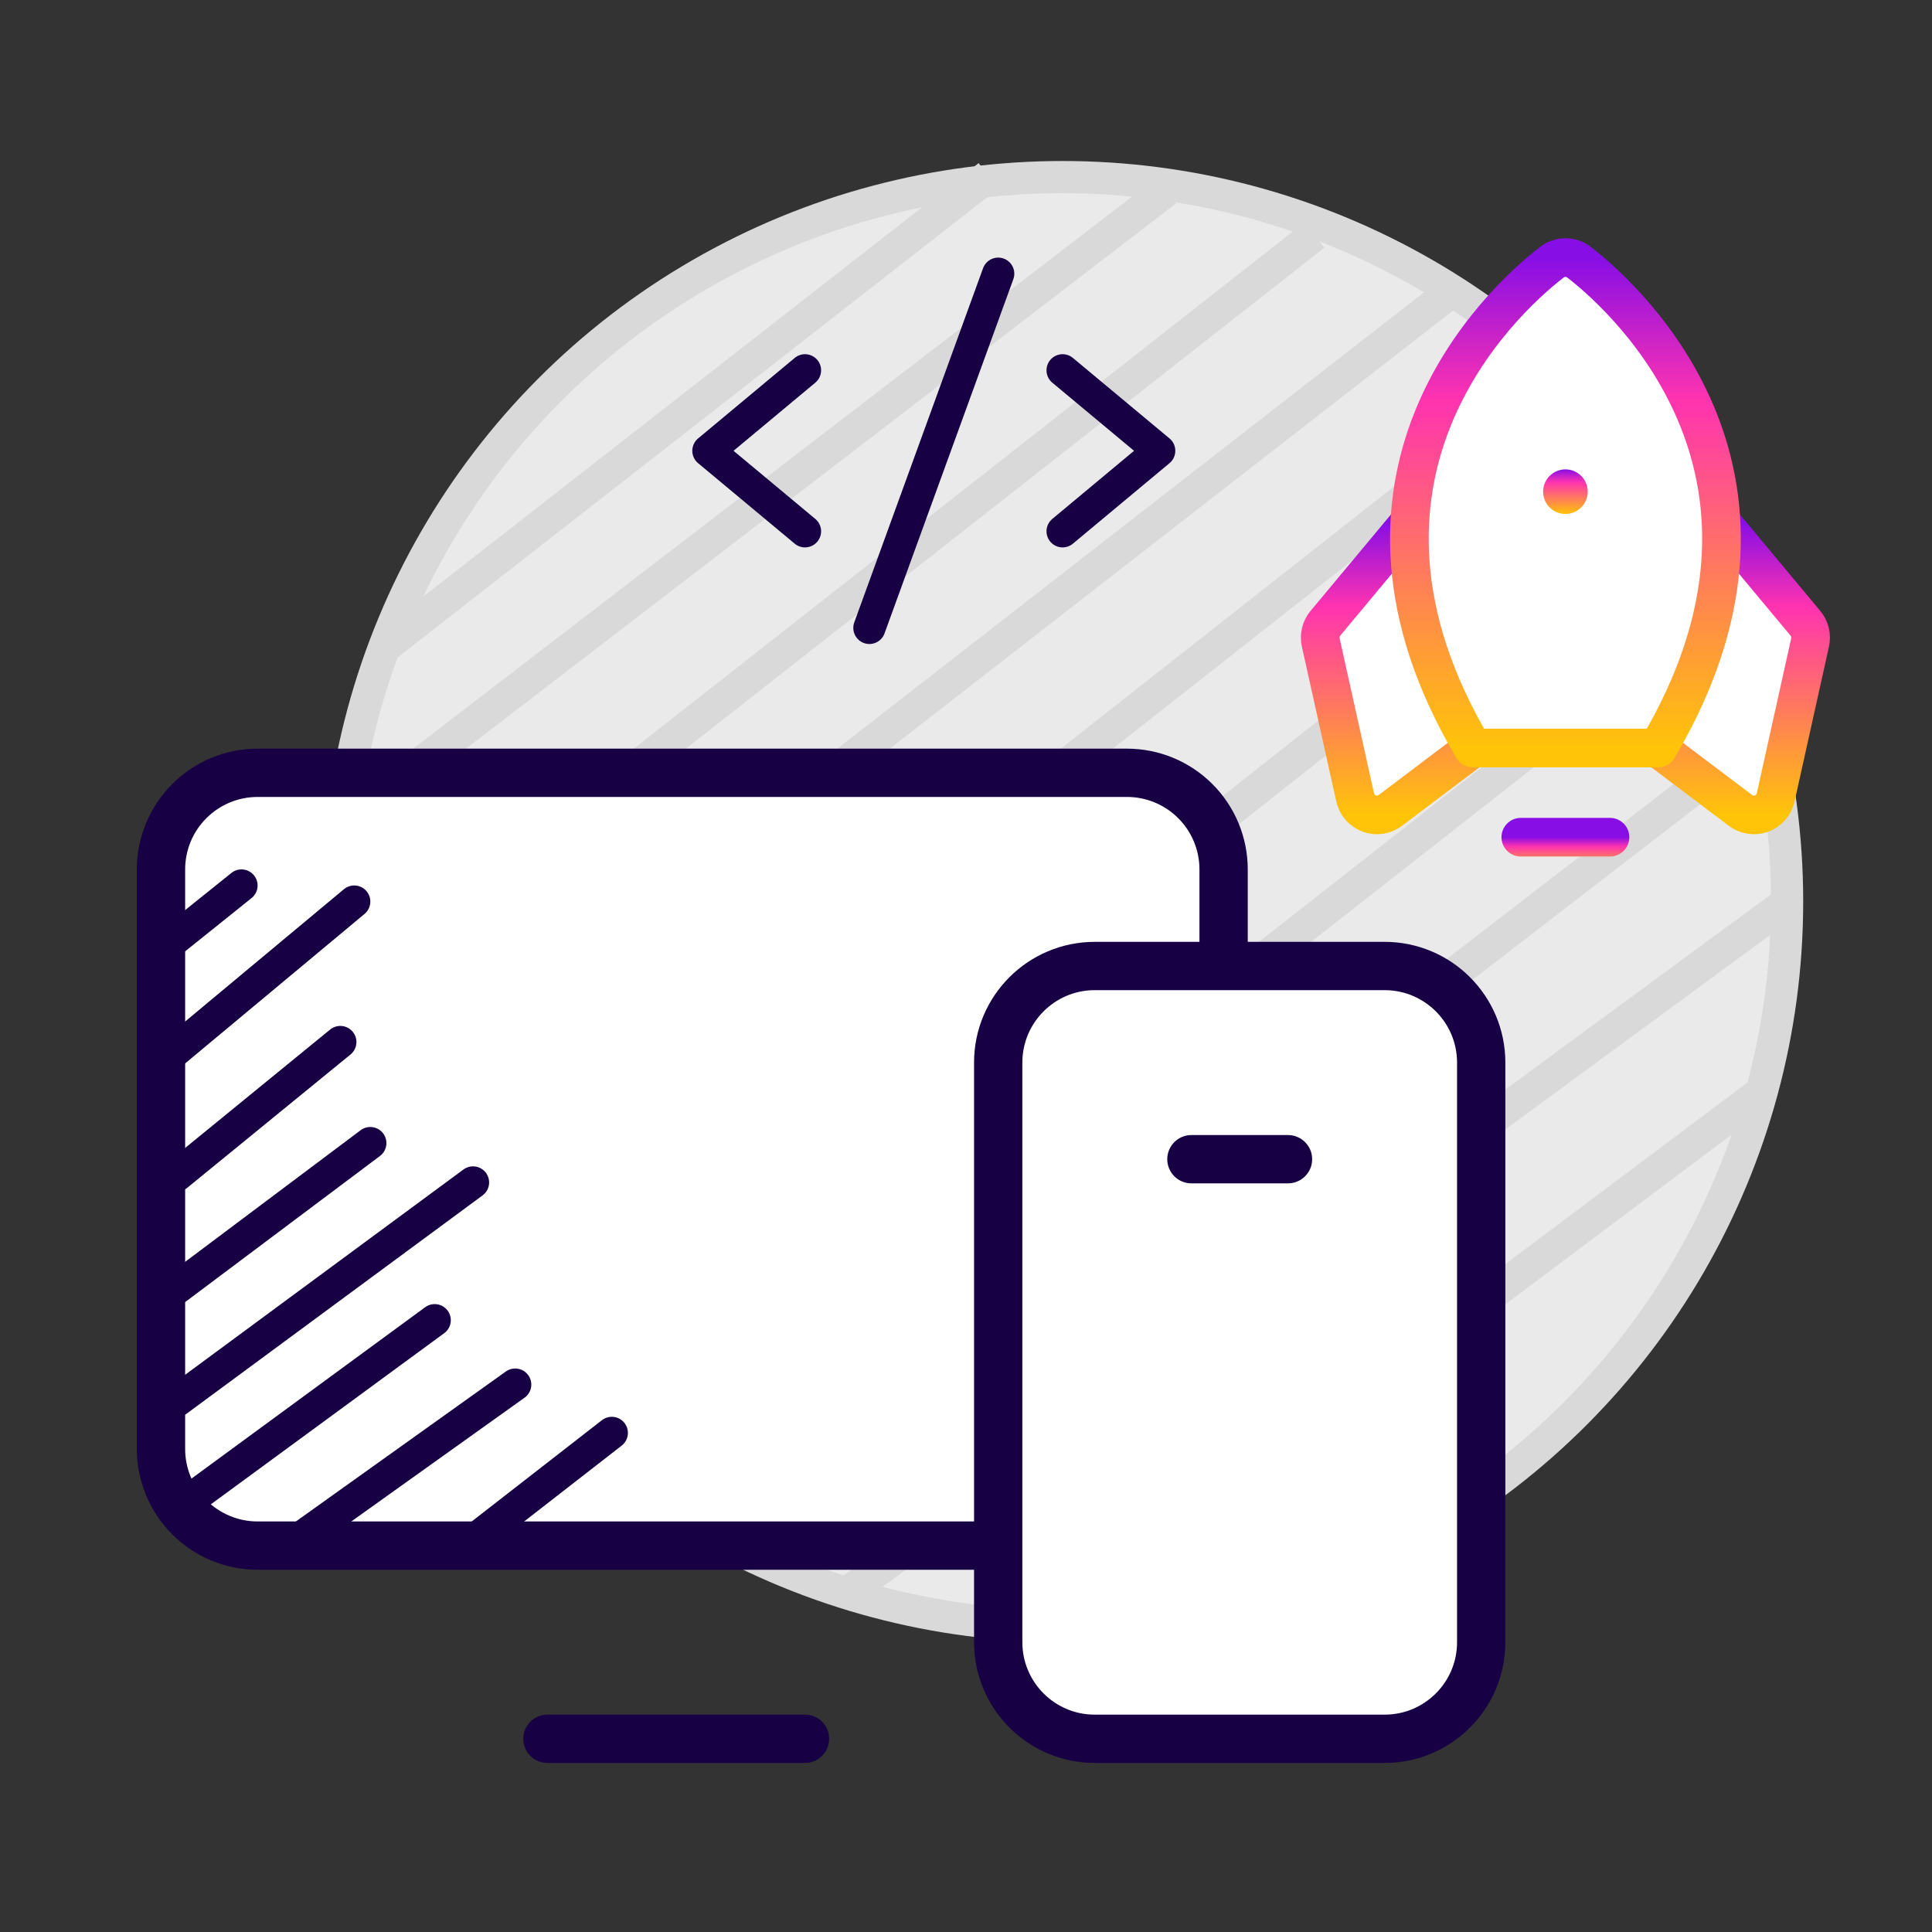 <svg width="60" height="60" viewBox="0 0 60 60" fill="none" xmlns="http://www.w3.org/2000/svg">
<rect x="0" y="0" width="60" height="60" fill="#333333" stroke="none"/>
<circle cx="33" cy="28" r="22.5" fill="#EAEAEA" stroke="#D9D9D9"/>
<path d="M10.46 25.7L36.22 5.92" stroke="#D9D9D9"/>
<path d="M11.84 20.18L30.7 5.46" stroke="#D9D9D9"/>
<path d="M10.92 30.76L40.82 7.3" stroke="#D9D9D9"/>
<path d="M11.84 34.9L44.96 9.14" stroke="#D9D9D9"/>
<path d="M13.68 39.04L48.18 11.9" stroke="#D9D9D9"/>
<path d="M15.98 42.72L50.94 15.12" stroke="#D9D9D9"/>
<path d="M19.2 45.48L53.24 18.8" stroke="#D9D9D9"/>
<path d="M22.42 47.78L54.62 22.94" stroke="#D9D9D9"/>
<path d="M26.1 49.62L55.54 28" stroke="#D9D9D9"/>
<path d="M32.54 50.54L54.62 33.98" stroke="#D9D9D9"/>
<g clip-path="url(#clip0_577_3965)">
<path d="M25 11.5L22 14L25 16.5" stroke="#170144" stroke-linecap="round" stroke-linejoin="round"/>
<path d="M33 11.5L36 14L33 16.5" stroke="#170144" stroke-linecap="round" stroke-linejoin="round"/>
<path d="M31 8.5L27 19.5" stroke="#170144" stroke-linecap="round" stroke-linejoin="round"/>
</g>
<path d="M30.5 48H8C7.204 48 6.441 47.684 5.879 47.121C5.316 46.559 5 45.796 5 45V27C5 26.204 5.316 25.441 5.879 24.879C6.441 24.316 7.204 24 8 24H35C35.796 24 36.559 24.316 37.121 24.879C37.684 25.441 38 26.204 38 27V30" fill="white"/>
<path d="M30.5 48H8C7.204 48 6.441 47.684 5.879 47.121C5.316 46.559 5 45.796 5 45V27C5 26.204 5.316 25.441 5.879 24.879C6.441 24.316 7.204 24 8 24H35C35.796 24 36.559 24.316 37.121 24.879C37.684 25.441 38 26.204 38 27V30" stroke="#170144" stroke-width="1.5" stroke-linecap="round" stroke-linejoin="round"/>
<path d="M46 51V33C46 31.343 44.657 30 43 30H34C32.343 30 31 31.343 31 33V51C31 52.657 32.343 54 34 54H43C44.657 54 46 52.657 46 51Z" fill="white" stroke="#170144" stroke-width="1.5" stroke-linecap="round" stroke-linejoin="round"/>
<path d="M25 54H17" stroke="#170144" stroke-width="1.5" stroke-linecap="round" stroke-linejoin="round"/>
<path d="M37 36H40" stroke="#170144" stroke-width="1.5" stroke-linecap="round" stroke-linejoin="round"/>
<path d="M5.003 29.503L7.5 27.5" stroke="#170144" stroke-linecap="round" stroke-linejoin="round"/>
<path d="M5 33L11.001 27.999" stroke="#170144" stroke-linecap="round" stroke-linejoin="round"/>
<path d="M5.5 36.5L10.569 32.361" stroke="#170144" stroke-linecap="round" stroke-linejoin="round"/>
<path d="M5.5 40L11.5 35.5" stroke="#170144" stroke-linecap="round" stroke-linejoin="round"/>
<path d="M5.5 43.5L14.69 36.722" stroke="#170144" stroke-linecap="round" stroke-linejoin="round"/>
<path d="M6 46.5L13.5 41" stroke="#170144" stroke-linecap="round" stroke-linejoin="round"/>
<path d="M9 48L16 43" stroke="#170144" stroke-linecap="round" stroke-linejoin="round"/>
<path d="M14.5 48L19 44.5" stroke="#170144" stroke-linecap="round" stroke-linejoin="round"/>
<path d="M53.447 16.211L56.07 19.358C56.138 19.439 56.186 19.535 56.211 19.638C56.236 19.741 56.237 19.848 56.214 19.952L55.145 24.766C55.119 24.881 55.065 24.987 54.987 25.075C54.909 25.163 54.809 25.23 54.699 25.269C54.588 25.308 54.469 25.318 54.353 25.298C54.237 25.279 54.128 25.23 54.036 25.156L51.487 23.232" fill="white"/>
<path d="M53.447 16.211L56.07 19.358C56.138 19.439 56.186 19.535 56.211 19.638C56.236 19.741 56.237 19.848 56.214 19.952L55.145 24.766C55.119 24.881 55.065 24.987 54.987 25.075C54.909 25.163 54.809 25.23 54.699 25.269C54.588 25.308 54.469 25.318 54.353 25.298C54.237 25.279 54.128 25.23 54.036 25.156L51.487 23.232" stroke="url(#paint0_linear_577_3965)" stroke-width="1.2" stroke-linecap="round" stroke-linejoin="round"/>
<path d="M43.783 16.211L41.16 19.358C41.093 19.439 41.044 19.535 41.019 19.638C40.995 19.741 40.994 19.848 41.017 19.952L42.086 24.766C42.112 24.881 42.166 24.987 42.244 25.075C42.322 25.163 42.421 25.23 42.532 25.269C42.643 25.308 42.762 25.318 42.878 25.298C42.994 25.279 43.103 25.23 43.195 25.156L45.743 23.232" fill="white"/>
<path d="M43.783 16.211L41.16 19.358C41.093 19.439 41.044 19.535 41.019 19.638C40.995 19.741 40.994 19.848 41.017 19.952L42.086 24.766C42.112 24.881 42.166 24.987 42.244 25.075C42.322 25.163 42.421 25.23 42.532 25.269C42.643 25.308 42.762 25.318 42.878 25.298C42.994 25.279 43.103 25.23 43.195 25.156L45.743 23.232" stroke="url(#paint1_linear_577_3965)" stroke-width="1.2" stroke-linecap="round" stroke-linejoin="round"/>
<path d="M45.744 23.231C40.786 14.865 46.528 9.431 48.191 8.146C48.313 8.051 48.462 8 48.616 8C48.77 8 48.919 8.051 49.041 8.146C50.704 9.431 56.446 14.865 51.488 23.231H45.744Z" fill="white" stroke="url(#paint2_linear_577_3965)" stroke-width="1.2" stroke-linecap="round" stroke-linejoin="round"/>
<path d="M50 26H47.23" stroke="url(#paint3_linear_577_3965)" stroke-width="1.2" stroke-linecap="round" stroke-linejoin="round"/>
<path d="M48.616 15.962C48.998 15.962 49.308 15.652 49.308 15.27C49.308 14.887 48.998 14.577 48.616 14.577C48.233 14.577 47.923 14.887 47.923 15.27C47.923 15.652 48.233 15.962 48.616 15.962Z" fill="url(#paint4_linear_577_3965)"/>
<defs>
<linearGradient id="paint0_linear_577_3965" x1="53.859" y1="16.211" x2="53.859" y2="25.308" gradientUnits="userSpaceOnUse">
<stop stop-color="#870EE5"/>
<stop offset="0.29" stop-color="#FF33B0"/>
<stop offset="1" stop-color="#FFC408"/>
</linearGradient>
<linearGradient id="paint1_linear_577_3965" x1="43.372" y1="16.211" x2="43.372" y2="25.308" gradientUnits="userSpaceOnUse">
<stop stop-color="#870EE5"/>
<stop offset="0.29" stop-color="#FF33B0"/>
<stop offset="1" stop-color="#FFC408"/>
</linearGradient>
<linearGradient id="paint2_linear_577_3965" x1="48.616" y1="8" x2="48.616" y2="23.231" gradientUnits="userSpaceOnUse">
<stop stop-color="#870EE5"/>
<stop offset="0.29" stop-color="#FF33B0"/>
<stop offset="1" stop-color="#FFC408"/>
</linearGradient>
<linearGradient id="paint3_linear_577_3965" x1="48.615" y1="26" x2="48.615" y2="27" gradientUnits="userSpaceOnUse">
<stop stop-color="#870EE5"/>
<stop offset="0.29" stop-color="#FF33B0"/>
<stop offset="1" stop-color="#FFC408"/>
</linearGradient>
<linearGradient id="paint4_linear_577_3965" x1="48.616" y1="14.577" x2="48.616" y2="15.962" gradientUnits="userSpaceOnUse">
<stop stop-color="#870EE5"/>
<stop offset="0.29" stop-color="#FF33B0"/>
<stop offset="1" stop-color="#FFC408"/>
</linearGradient>
<clipPath id="clip0_577_3965">
<rect width="16" height="16" fill="white" transform="translate(21 6)"/>
</clipPath>
</defs>
</svg>
